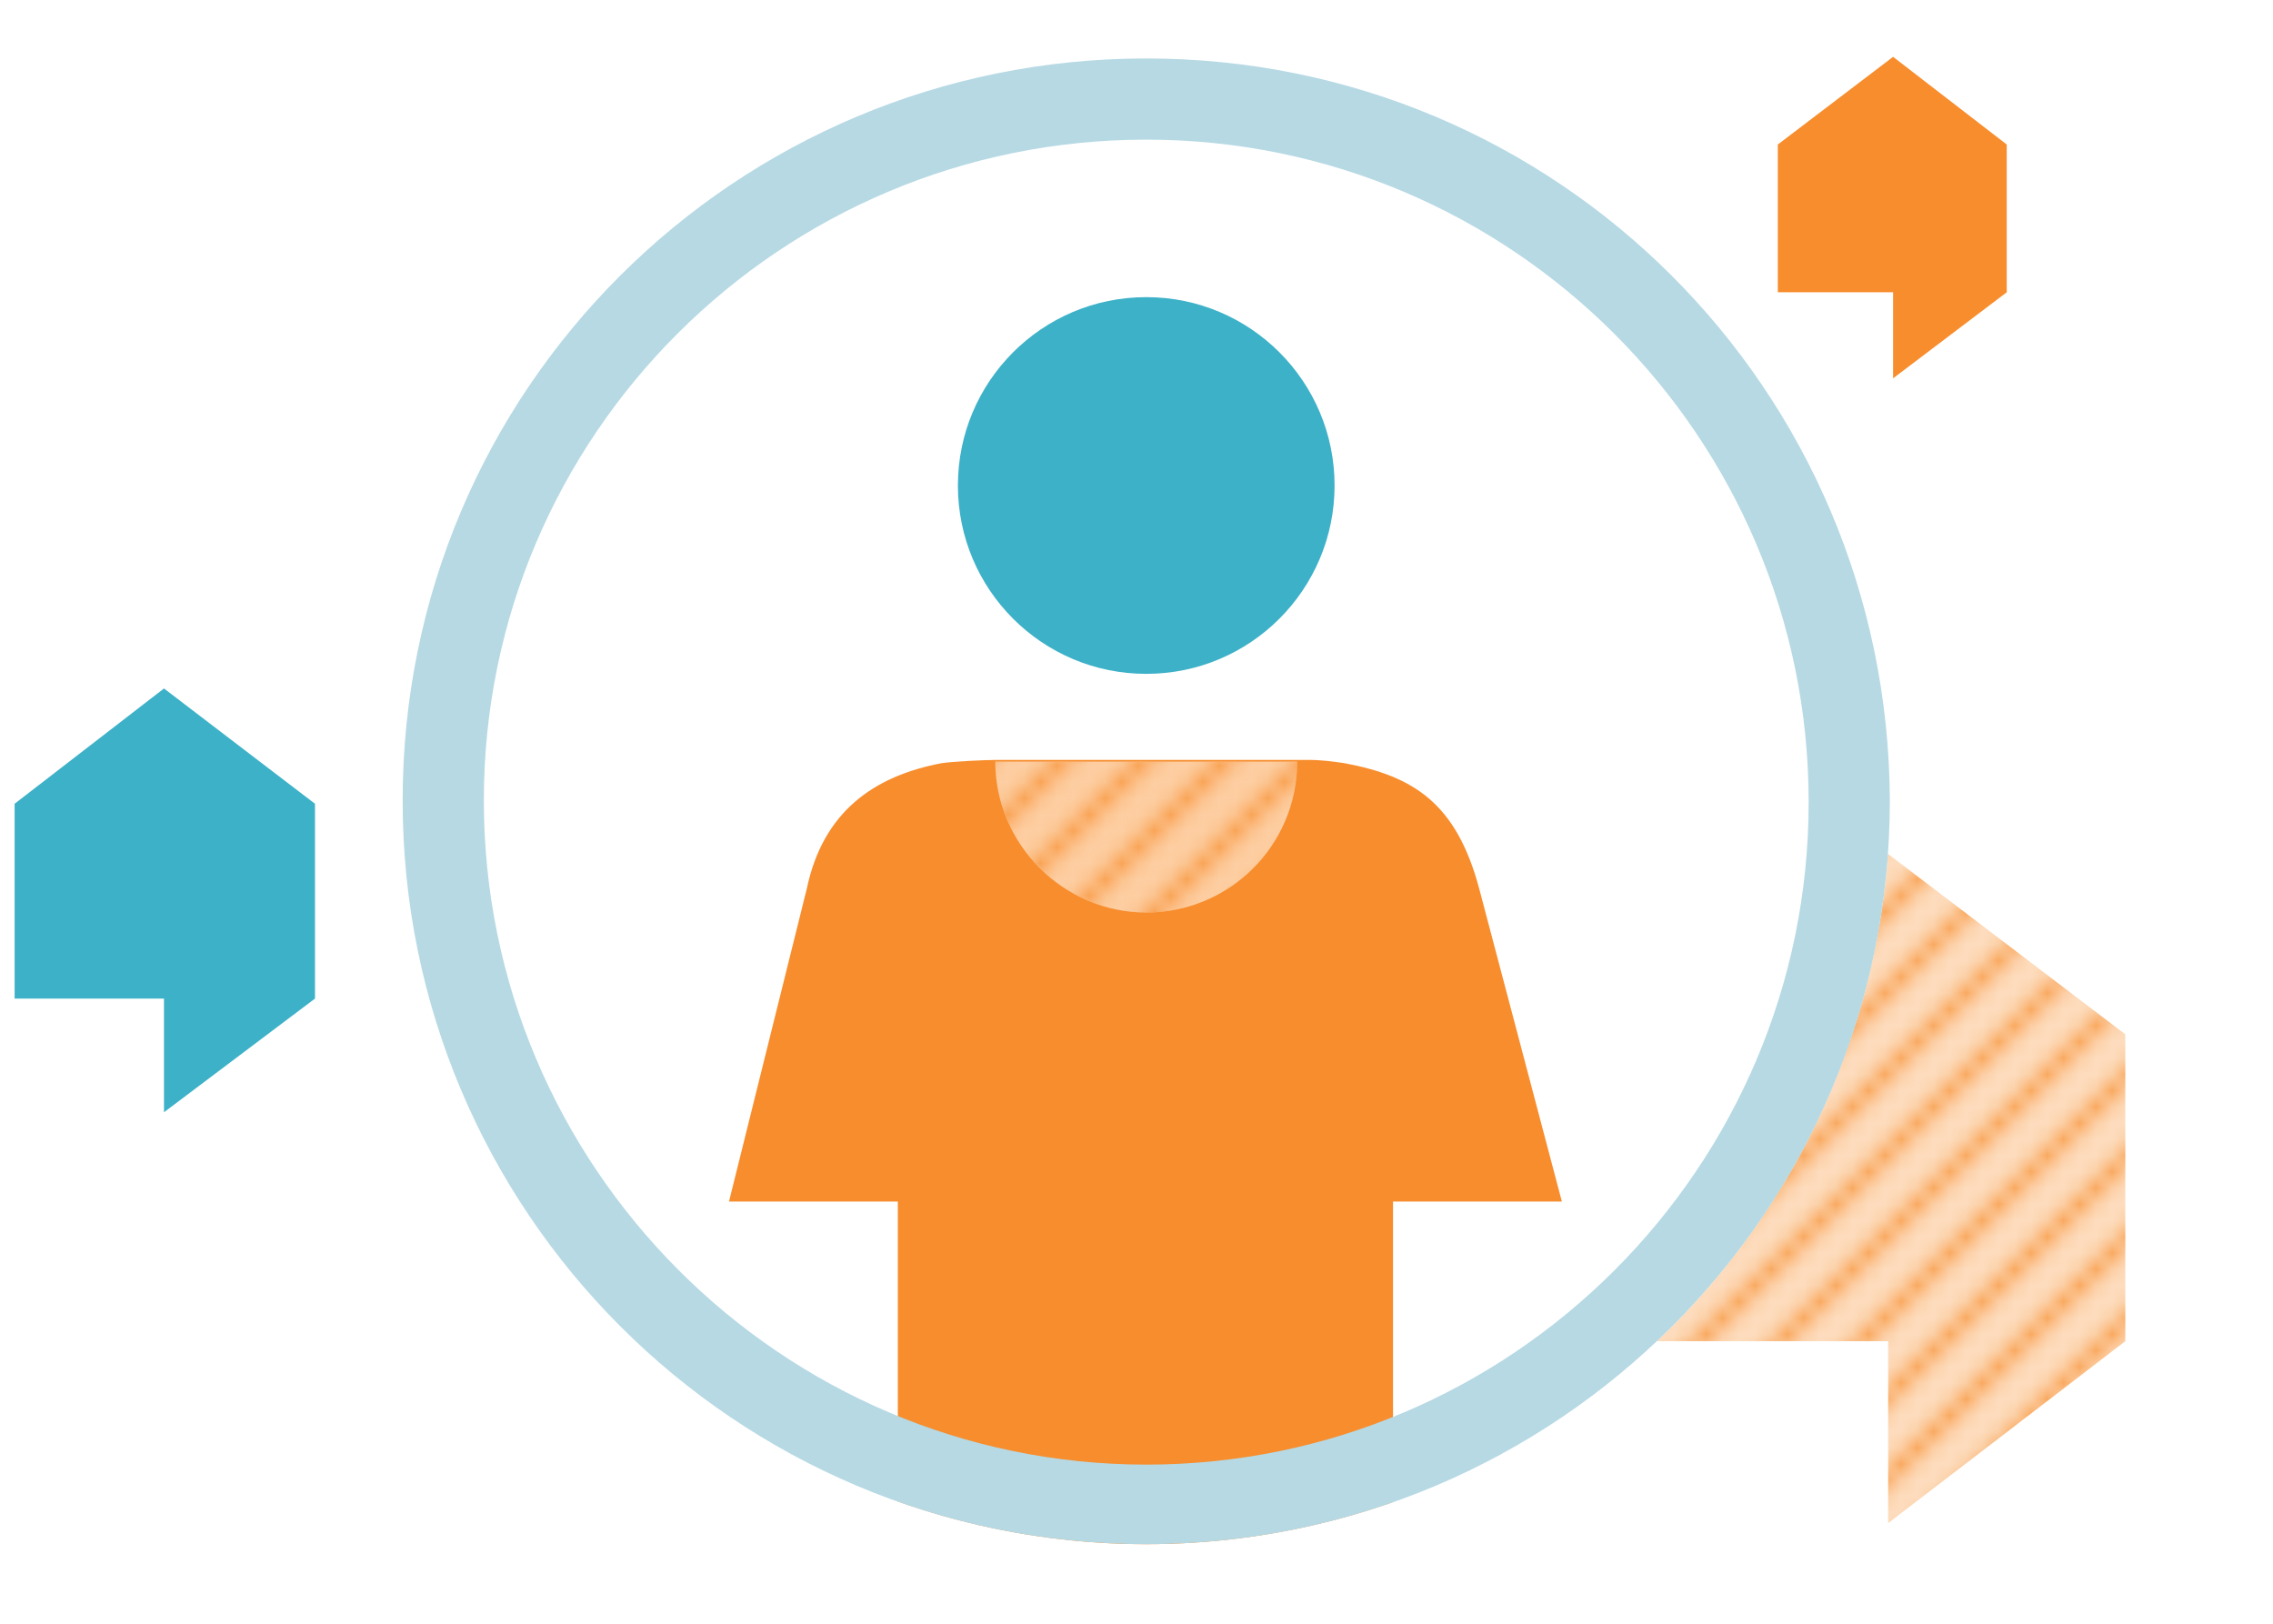 <?xml version="1.0" encoding="utf-8"?>
<!-- Generator: Adobe Illustrator 18.1.1, SVG Export Plug-In . SVG Version: 6.00 Build 0)  -->
<svg version="1.1" id="Layer_1" xmlns="http://www.w3.org/2000/svg" xmlns:xlink="http://www.w3.org/1999/xlink" x="0px" y="0px"
	 viewBox="0 0 140 100" enable-background="new 0 0 140 100" xml:space="preserve">
<pattern  x="-236" y="-342.3" width="10" height="10" patternUnits="userSpaceOnUse" id="Lines_Blue" viewBox="5.4 -15.4 10 10" overflow="visible">
	<g>
		<polygon fill="none" points="5.4,-15.4 15.4,-15.4 15.4,-5.4 5.4,-5.4 		"/>
		<g>
			<defs>
				<rect id="SVGID_1_" x="5.4" y="-15.4" width="10" height="10"/>
			</defs>
			<clipPath id="SVGID_2_">
				<use xlink:href="#SVGID_1_"  overflow="visible"/>
			</clipPath>
			
				<line clip-path="url(#SVGID_2_)" fill="none" stroke="#F78D2D" stroke-miterlimit="10" x1="5.4" y1="-5.4" x2="15.4" y2="-15.4"/>
			
				<line clip-path="url(#SVGID_2_)" fill="none" stroke="#F78D2D" stroke-miterlimit="10" x1="10.4" y1="-0.4" x2="20.4" y2="-10.4"/>
			
				<line clip-path="url(#SVGID_2_)" fill="none" stroke="#F78D2D" stroke-miterlimit="10" x1="7.9" y1="-2.9" x2="17.9" y2="-12.9"/>
			
				<line clip-path="url(#SVGID_2_)" fill="none" stroke="#F78D2D" stroke-miterlimit="10" x1="2.9" y1="-7.9" x2="12.9" y2="-17.9"/>
			
				<line clip-path="url(#SVGID_2_)" fill="none" stroke="#F78D2D" stroke-miterlimit="10" x1="0.4" y1="-10.4" x2="10.4" y2="-20.4"/>
		</g>
	</g>
</pattern>
<g>
	<rect x="0" y="0" fill="none" width="140" height="100"/>
	<g>
		<polygon opacity="0.7" fill="#FDCEA2" points="130.9,63.7 116.3,52.6 101.8,63.8 101.8,82.6 116.3,82.6 116.3,93.8 130.9,82.6 		
			"/>
		<pattern  id="SVGID_3_" xlink:href="#Lines_Blue" patternTransform="matrix(1 0 0 1 -6.411 41.962)">
		</pattern>
		<polygon opacity="0.7" fill="url(#SVGID_3_)" points="130.9,63.7 116.3,52.6 101.8,63.8 101.8,82.6 116.3,82.6 116.3,93.8 
			130.9,82.6 		"/>
		<g>
			<defs>
				<circle id="SVGID_4_" cx="70.6" cy="49.3" r="45.8"/>
			</defs>
			<use xlink:href="#SVGID_4_"  overflow="visible" fill="#FFFFFF"/>
			<clipPath id="SVGID_5_">
				<use xlink:href="#SVGID_4_"  overflow="visible"/>
			</clipPath>
			<path clip-path="url(#SVGID_5_)" fill="#F78D2D" d="M91.1,54.7c-1.4-5.2-4-6.9-8.3-7.7c-0.7-0.1-1.4-0.2-2.2-0.2h-3.1h-2.7h-2.5
				h-5.5h-2.5h-2.7h-0.2c-0.8,0-2.7,0.1-3.4,0.2c-4.2,0.8-7.3,3-8.3,7.7L44.9,74h10.4v31.8H59h21.4h5.4V74h10.4L91.1,54.7z"/>
			<circle clip-path="url(#SVGID_5_)" fill="#3DB1C8" cx="70.6" cy="29.9" r="11.6"/>
			<path clip-path="url(#SVGID_5_)" fill="#FDCEA2" d="M79.9,46.9c0,5.2-4.2,9.3-9.3,9.3s-9.3-4.2-9.3-9.3H79.9z"/>
			<pattern  id="SVGID_6_" xlink:href="#Lines_Blue" patternTransform="matrix(1 0 0 1 -6.411 41.962)">
			</pattern>
			<path opacity="0.7" clip-path="url(#SVGID_5_)" fill="url(#SVGID_6_)" d="M79.9,46.9c0,5.2-4.2,9.3-9.3,9.3s-9.3-4.2-9.3-9.3
				H79.9z"/>
		</g>
		<polygon fill="#3DB1C8" points="19.4,49.5 10.1,42.4 0.9,49.5 0.9,61.5 10.1,61.5 10.1,68.5 19.4,61.5 		"/>
		<polygon fill="#F78D2D" points="123.6,8.9 116.6,3.5 109.5,8.9 109.5,18 116.6,18 116.6,23.3 123.6,18 		"/>
	</g>
</g>
<g>
	<path fill="#B6D9E4" d="M70.6,8.6c22.5,0,40.8,18.3,40.8,40.8c0,22.5-18.3,40.8-40.8,40.8S29.8,71.8,29.8,49.3
		C29.8,26.8,48.1,8.6,70.6,8.6 M70.6,3.6C45.3,3.6,24.8,24,24.8,49.3c0,25.3,20.5,45.8,45.8,45.8s45.8-20.5,45.8-45.8
		C116.3,24,95.9,3.6,70.6,3.6L70.6,3.6z"/>
</g>
</svg>
